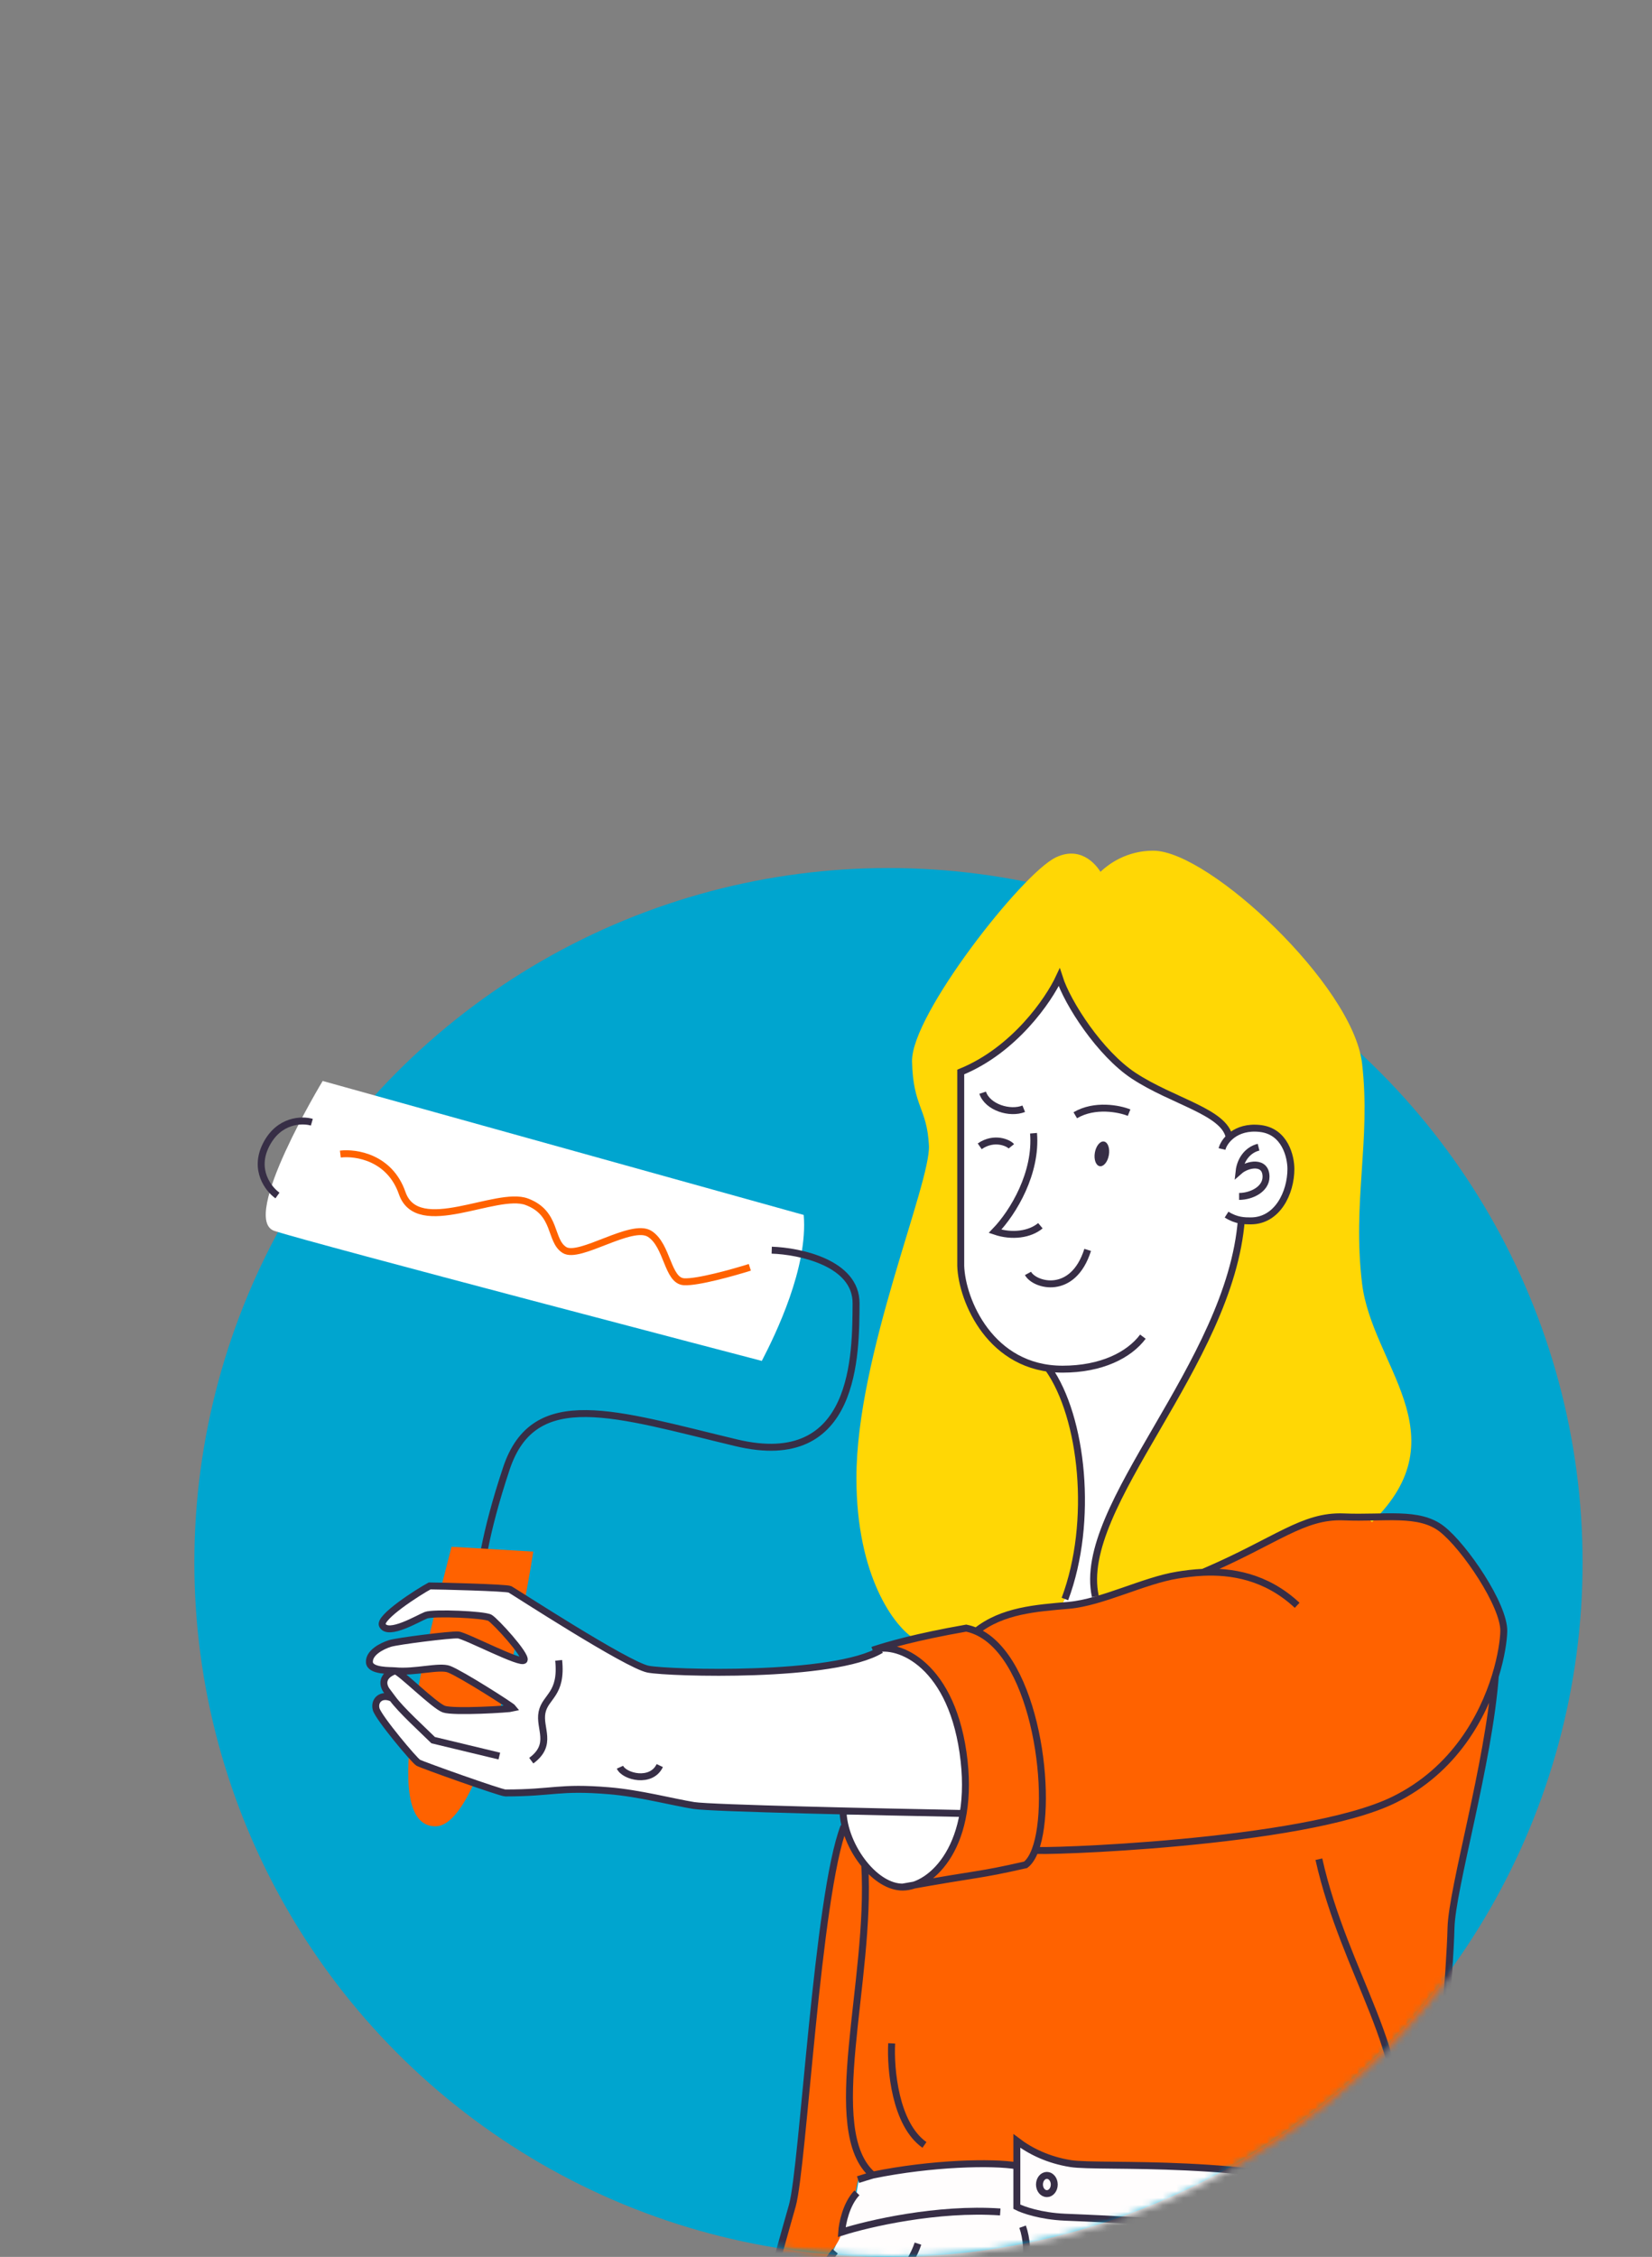 <?xml version="1.0" encoding="UTF-8"?> <svg xmlns="http://www.w3.org/2000/svg" width="238" height="325" viewBox="0 0 238 325" fill="none"><rect x="0" y="0" width="238" height="325" fill="#808080" stroke="none"/> <circle cx="128" cy="225" r="100" fill="#00A5CF"></circle> <mask id="mask0_1368_26" style="mask-type:alpha" maskUnits="userSpaceOnUse" x="0" y="0" width="238" height="325"> <path d="M228.511 225C228.511 280.228 183.739 325 128.511 325C73.282 325 28.511 280.228 28.511 225C-57.491 107 73.282 0 128.511 0C183.739 0 264.51 138 228.511 225Z" fill="#D9D9D9"></path> </mask> <g mask="url(#mask0_1368_26)"> <path d="M39.529 177.252C34.471 175.561 46.487 155.662 46.487 155.662L115.788 174.955C116.427 182.484 111.768 192.095 109.752 195.974C109.752 195.974 44.587 178.942 39.529 177.252Z" fill="white"></path> <path d="M49.032 166.191C51.257 165.916 56.154 166.655 57.941 171.809C60.175 178.251 71.504 171.424 75.883 173.053C80.263 174.682 79.157 178.642 81.317 180.003C83.476 181.365 90.979 176.027 93.589 177.673C96.199 179.319 96.126 184.433 98.549 184.576C100.488 184.691 105.674 183.238 108.025 182.497" stroke="#FF6200"></path> <path d="M44.926 161.601C43.496 161.182 40.175 161.248 38.338 164.857C36.502 168.466 38.663 171.226 39.973 172.155" stroke="#372E46"></path> <path d="M111.181 180.028C115.247 180.158 123.368 181.872 123.331 187.689C123.285 194.96 123.431 211.919 106.062 207.763C88.692 203.607 76.958 199.481 72.962 211.436C69.765 221 69.074 226.816 69.129 228.529" stroke="#372E46"></path> <path d="M76.829 223.433L65.053 222.736C61.719 235.786 54.225 263.009 62.737 262.994C69.096 262.982 74.694 236.99 76.829 223.433Z" fill="#FF6200"></path> <path d="M138.446 261.278H121.471C122.376 269.438 127.884 271.731 130.524 271.856C136.258 270.345 138.195 264.174 138.446 261.278Z" fill="white"></path> <path d="M210.5 364.797H111.664H109.4L110.909 338.728L113.55 340.995C113.852 336.764 117.197 329.157 118.831 325.883C120.038 324.674 120.843 322.357 121.095 321.349C122 318.025 122.981 316.438 123.358 316.06L123.735 313.793C130.073 311.073 141.465 311.4 146.37 311.904V308.126C153.914 313.415 153.914 311.148 169.758 311.904C182.433 312.509 193.65 314.927 197.674 316.06L199.56 320.216C203.709 329.283 204.464 342.507 205.596 349.685C206.501 355.428 209.242 362.153 210.5 364.797Z" fill="#FFFDFD"></path> <path fill-rule="evenodd" clip-rule="evenodd" d="M126.752 237.855C120.027 241.962 96.212 241.075 93.177 240.5C90.701 240.031 79.277 232.69 74.893 229.873C73.905 229.238 73.275 228.833 73.184 228.788C72.692 228.542 62.72 228.41 61.49 228.41C59.849 229.293 54.509 232.96 55.077 234.077C55.729 235.362 58.485 233.95 60.123 233.111C60.546 232.894 60.894 232.716 61.112 232.632C62.178 232.221 69.723 232.451 70.543 232.944C71.363 233.437 75.775 238.279 75.447 239.018C75.252 239.459 72.18 238.049 69.505 236.821C67.696 235.991 66.07 235.244 65.639 235.211C64.573 235.129 56.882 236.394 55.831 236.722C54.544 237.123 53.113 238.038 53.191 239.367C53.254 240.461 55.325 240.477 56.422 240.485C56.657 240.487 56.846 240.489 56.963 240.5C55.004 241.195 55.454 243.145 55.454 243.145C55.454 243.145 56.257 244.203 56.586 244.656C54.974 243.882 53.994 244.935 54.322 246.167C54.65 247.399 59.279 253.165 59.853 253.493C60.427 253.822 72.151 258.257 72.807 258.257C75.739 258.257 77.521 258.086 79.135 257.931C81.376 257.716 83.294 257.532 87.519 257.879C90.415 258.117 93.618 258.846 96.208 259.434C97.54 259.737 98.709 260.003 99.591 260.146C102.018 260.54 126.5 261.06 138.446 261.28C141.464 251.834 133.476 233.749 126.752 237.855ZM57.34 240.5L64.508 240.123L73.561 245.79C73.561 245.79 67.148 246.923 63.753 246.167C61.113 244.656 57.34 240.5 57.34 240.5Z" fill="white"></path> <path d="M138.412 182.298V154.373C146.154 151.219 151.096 143.97 152.599 140.739C153.802 144.517 158.51 151.732 163.323 154.906C168.962 158.623 176.44 160.105 177.096 163.801C177.855 163.004 179.331 162.307 181.548 162.504C185.156 162.915 185.977 166.603 185.977 168.336C185.977 170.761 184.999 173.517 183.049 174.906L172.956 237.858H145.96L148.588 196.468C141.496 194.13 138.55 186.463 138.412 182.298Z" fill="white"></path> <path d="M195.733 184.876C197.164 196.774 210.194 206.313 197.579 218.553C193.731 217.718 190.095 218.796 188.479 219.254C182.341 222.058 179.595 223.272 173.989 226.199C171.095 225.634 162.227 228.674 158.154 230.264L157.803 229.887C154.948 216.878 177.149 196.597 178.83 175.727C179.346 175.81 179.805 175.81 180.191 175.81C184.044 175.81 185.976 171.747 185.976 168.336C185.976 166.604 185.156 162.915 181.548 162.505C179.421 162.263 177.977 162.963 177.101 163.797C176.418 160.117 168.95 158.616 163.323 154.906C158.509 151.732 153.802 144.518 152.599 140.74C151.096 143.97 146.153 151.22 138.412 154.374V182.299C138.564 186.907 142.155 195.803 150.996 197.024C155.887 204.029 157.591 219.122 153.419 230.264L152.845 231.328C149.979 231.485 143.56 232.392 140.816 234.763C139.09 234.17 137.178 234.556 132.453 235.893L131.896 235.191C129.224 233.615 123.881 226.935 123.881 212.829C123.881 195.197 134.616 170.541 134.329 164.951C134.043 159.36 132.039 159.308 131.896 152.857C131.753 146.406 147.613 126.155 152.364 123.901C155.779 122.28 157.863 125.176 158.435 126.37C159.916 124.753 162.581 123 166.135 123C173.865 123 194.445 142.158 195.733 153.196C197.021 164.234 194.301 172.978 195.733 184.876Z" fill="#FFD705"></path> <path d="M131.726 271.444C135.712 270.072 140.423 263.981 138.739 252.358C136.905 239.692 129.545 236.637 126.234 237.465C126.055 237.523 125.891 237.578 125.741 237.629C125.893 237.564 126.057 237.509 126.234 237.465C128.373 236.768 132.536 235.618 139.195 234.453C139.695 234.554 140.177 234.707 140.641 234.909C144.398 231.907 149.236 231.579 153.993 231.168C158.749 230.757 164.791 227.594 169.656 226.815C170.708 226.646 171.954 226.478 173.329 226.416C183.925 221.887 187.698 218.191 193.602 218.437C199.507 218.684 204.427 217.616 207.708 220.162C210.988 222.708 216.728 231.177 216.646 234.909C216.619 236.144 216.305 238.517 215.424 241.371C214.482 253.971 209.186 271.889 209.043 277.623C208.9 283.357 207.535 301.702 206.181 306.293C204.765 311.092 201.898 314.669 197.952 316.327C179.917 310.593 158.611 312.254 154.254 311.563C151.011 311.048 148.428 309.774 146.495 308.3V311.883C143.043 311.292 134.285 311.469 125.741 313.214C125.311 313.336 124.047 313.731 123.619 313.869C123.512 314.372 123.283 315.475 123.22 315.854C123.141 316.327 121.414 319.314 121.1 321.358C121.469 323.455 117.555 324.221 113.641 341.017C112.157 339.855 111.364 339.523 109.637 336.534C110.762 332.105 113.264 321.987 114.269 316.955C115.525 310.664 119.047 264.969 121.813 263.204C122.321 265.118 123.322 267.018 124.579 268.538C126.151 270.439 128.123 271.746 130.035 271.746C130.631 271.639 131.194 271.538 131.726 271.444Z" fill="#FF6200"></path> <path d="M158.435 167.932C158.992 168.03 159.582 167.314 159.752 166.334C159.922 165.354 159.609 164.481 159.052 164.383C158.495 164.286 157.905 165.002 157.734 165.982C157.564 166.962 157.877 167.835 158.435 167.932Z" fill="#372E46"></path> <path d="M154.912 160.599C157.731 158.943 161.255 159.658 162.665 160.223" stroke="#372E46" stroke-miterlimit="10"></path> <path d="M141.568 157.354C142.273 159.472 145.515 160.46 147.489 159.66" stroke="#372E46" stroke-miterlimit="10"></path> <path d="M148.9 163.189C149.37 168.883 146.034 174.53 143.355 177.307C145.789 178.134 148.383 177.777 149.887 176.507" stroke="#372E46" stroke-miterlimit="10"></path> <path d="M148.1 183.375C149.039 185.117 154.584 186.67 156.698 179.987" stroke="#372E46" stroke-miterlimit="10"></path> <path d="M141.145 165.071C143.259 163.612 145.326 164.601 145.702 165.071" stroke="#372E46" stroke-miterlimit="10"></path> <path d="M164.655 192.482C162.665 195.14 158.672 197.164 153.08 197.164C142.714 197.164 138.576 187.253 138.412 182.298V154.373C146.154 151.219 151.096 143.97 152.599 140.739C153.802 144.517 158.51 151.732 163.323 154.906C168.962 158.623 176.44 160.105 177.096 163.801M176.054 165.461C176.3 164.393 177.94 162.094 181.548 162.504C185.156 162.915 185.977 166.603 185.977 168.336C185.977 171.747 184.044 175.81 180.191 175.81C179.334 175.81 178.124 175.81 176.71 174.906" stroke="#372E46" stroke-miterlimit="10"></path> <path d="M181.317 165.196C179.594 165.628 178.679 167.192 178.518 168.647C179.729 167.578 182.394 167.112 182.394 169.456C182.394 171.263 180.267 172.287 178.518 172.287" stroke="#372E46" stroke-miterlimit="10"></path> <path d="M151.041 197.083C155.961 204.064 157.602 219.094 153.419 230.264" stroke="#372E46" stroke-miterlimit="10"></path> <path d="M178.844 175.56C177.27 196.489 154.941 216.844 157.804 229.889" stroke="#372E46" stroke-miterlimit="10"></path> <path d="M197.307 218.85C209.922 206.61 197.164 196.774 195.733 184.876C194.301 172.978 197.021 164.234 195.733 153.196C194.445 142.158 173.865 123 166.135 123C162.581 123 159.916 124.753 158.435 126.37C157.863 125.176 155.779 122.28 152.364 123.901C147.613 126.155 131.753 146.406 131.896 152.857C132.039 159.308 134.043 159.36 134.329 164.951C134.616 170.541 123.881 195.197 123.881 212.829C123.881 226.935 129.361 234.01 132.033 235.587" stroke="#FFD705" stroke-miterlimit="10"></path> <path d="M121.447 260.565C121.447 263.271 122.739 266.312 124.58 268.538M130.035 271.746C134.186 271.746 140.671 265.693 138.74 252.358C136.807 239.018 128.747 236.339 125.741 237.629C127.697 236.96 131.982 235.715 139.196 234.453C139.695 234.554 140.177 234.707 140.642 234.909M130.035 271.746C141.938 269.606 140.462 270.181 147.76 268.538C148.31 268.116 148.767 267.391 149.131 266.433M130.035 271.746C128.124 271.746 126.151 270.439 124.58 268.538M140.642 234.909C144.398 231.907 149.236 231.579 153.993 231.168C158.749 230.757 164.792 227.594 169.656 226.815C170.708 226.646 171.955 226.478 173.329 226.416M140.642 234.909C149.284 238.669 151.877 259.199 149.131 266.433M186.878 231.168C182.366 226.955 177.311 226.237 173.329 226.416M173.329 226.416C183.926 221.887 187.698 218.191 193.603 218.437C199.507 218.684 204.428 217.616 207.708 220.162C210.988 222.708 216.729 231.177 216.647 234.909C216.62 236.144 216.305 238.517 215.424 241.371M149.131 266.433C149.014 266.758 187.78 265.581 200.819 259.175C209.544 254.888 213.643 247.144 215.424 241.371M215.424 241.371C214.482 253.971 209.187 271.889 209.043 277.623C208.9 283.357 207.535 301.702 206.181 306.293C204.765 311.092 201.899 314.669 197.952 316.327C179.917 310.593 158.611 312.254 154.254 311.563C151.012 311.048 148.428 309.774 146.495 308.3V311.883M146.495 311.883C143.043 311.292 134.285 311.469 125.741 313.214M146.495 311.883V317.774C147.343 318.214 149.913 319.13 153.408 319.28C157.778 319.468 190.272 320.572 197.952 325.84M123.619 313.869C124.047 313.731 125.311 313.336 125.741 313.214M125.741 313.214C118.356 306.857 125.592 285.304 124.58 268.538" stroke="#372E46" stroke-miterlimit="10"></path> <path d="M190.008 267.73C193.729 284.358 203.605 296.4 200.743 308.154" stroke="#372E46" stroke-miterlimit="10"></path> <path d="M133.184 308.872C128.947 305.89 128.269 297.882 128.46 294.25" stroke="#372E46" stroke-miterlimit="10"></path> <path d="M126.931 237.575C120.206 241.681 96.424 240.942 93.389 240.367C90.355 239.792 73.954 229.115 73.462 228.869C72.97 228.622 63.129 228.376 61.898 228.376C60.258 229.259 54.525 232.926 55.092 234.043C55.912 235.659 60.296 233.011 61.362 232.6C62.428 232.189 69.771 232.483 70.591 232.975C71.411 233.468 75.84 238.314 75.512 239.053C75.184 239.792 67.065 235.521 65.999 235.439C64.933 235.357 57.249 236.331 56.198 236.659C54.911 237.06 53.144 238.034 53.221 239.362C53.298 240.691 56.261 240.532 56.923 240.598M56.923 240.598C59.798 240.882 63.287 239.833 64.687 240.367C66.409 241.024 73.683 245.647 73.929 245.975C73.391 246.117 65.343 246.609 63.949 246.117C62.555 245.624 57.644 240.707 56.923 240.598ZM56.923 240.598C54.964 241.293 55.092 242.622 55.705 243.456C55.858 243.665 56.206 244.113 56.535 244.565M71.937 252.877L62.407 250.586C60.941 249.139 57.76 246.252 56.535 244.565M56.535 244.565C54.923 243.791 53.862 244.885 54.19 246.117C54.518 247.348 59.684 253.508 60.258 253.837C60.832 254.165 72.15 258.19 72.806 258.19C79.808 258.19 80.453 257.273 87.721 257.87C92.107 258.231 96.916 259.504 99.95 259.997C102.378 260.391 126.876 260.928 138.822 261.147" stroke="#372E46" stroke-miterlimit="10"></path> <path d="M89.318 254.482C89.929 255.847 93.829 256.835 95.051 254.247" stroke="#372E46" stroke-miterlimit="10"></path> <path d="M80.486 239.093C81.003 244.034 78.559 244.27 78.09 246.575C77.618 248.892 79.734 251.187 76.539 253.54" stroke="#372E46" stroke-miterlimit="10"></path> <path d="M121.591 263.002C117.726 272.893 115.722 312.027 114.148 317.618C113.164 321.112 111.677 326.219 110.7 330.405M113.827 341.232C112.427 340.342 111.081 339.021 109.711 336.396C109.711 335.096 110.113 332.916 110.7 330.405M110.7 330.405C112.383 331.409 114.168 333.655 114.85 334.653" stroke="#372E46" stroke-miterlimit="10"></path> <ellipse cx="150.82" cy="314.576" rx="1.066" ry="1.314" stroke="#372E46" stroke-miterlimit="10"></ellipse> <path d="M199.266 320.065C205.158 331.457 202.966 342.711 207.625 357.67" stroke="#372E46" stroke-miterlimit="10"></path> <path d="M190.979 316.955C196.239 326.391 195.454 352.104 194.041 365" stroke="#372E46" stroke-miterlimit="10"></path> <path d="M173.627 324.817C173.47 332.681 180.929 345.262 192.55 347.464" stroke="#372E46" stroke-miterlimit="10"></path> <path d="M147.324 320.65C149.758 327.413 144.027 340.938 144.969 349.195" stroke="#372E46" stroke-miterlimit="10"></path> <path d="M153.763 322.929L152.271 341.958" stroke="#372E46" stroke-miterlimit="10"></path> <path d="M123.456 315.774C121.886 317.41 121.336 320.23 121.258 321.436C125.105 320.204 135.061 317.897 144.106 318.526" stroke="#372E46" stroke-miterlimit="10"></path> <path d="M120.316 324.189C115.291 330.165 112.386 343.926 112.935 349.824" stroke="#372E46" stroke-miterlimit="10"></path> <path d="M132.249 323.088C130.129 329.536 120.393 336.456 117.174 337.242" stroke="#372E46" stroke-miterlimit="10"></path> </g> </svg> 